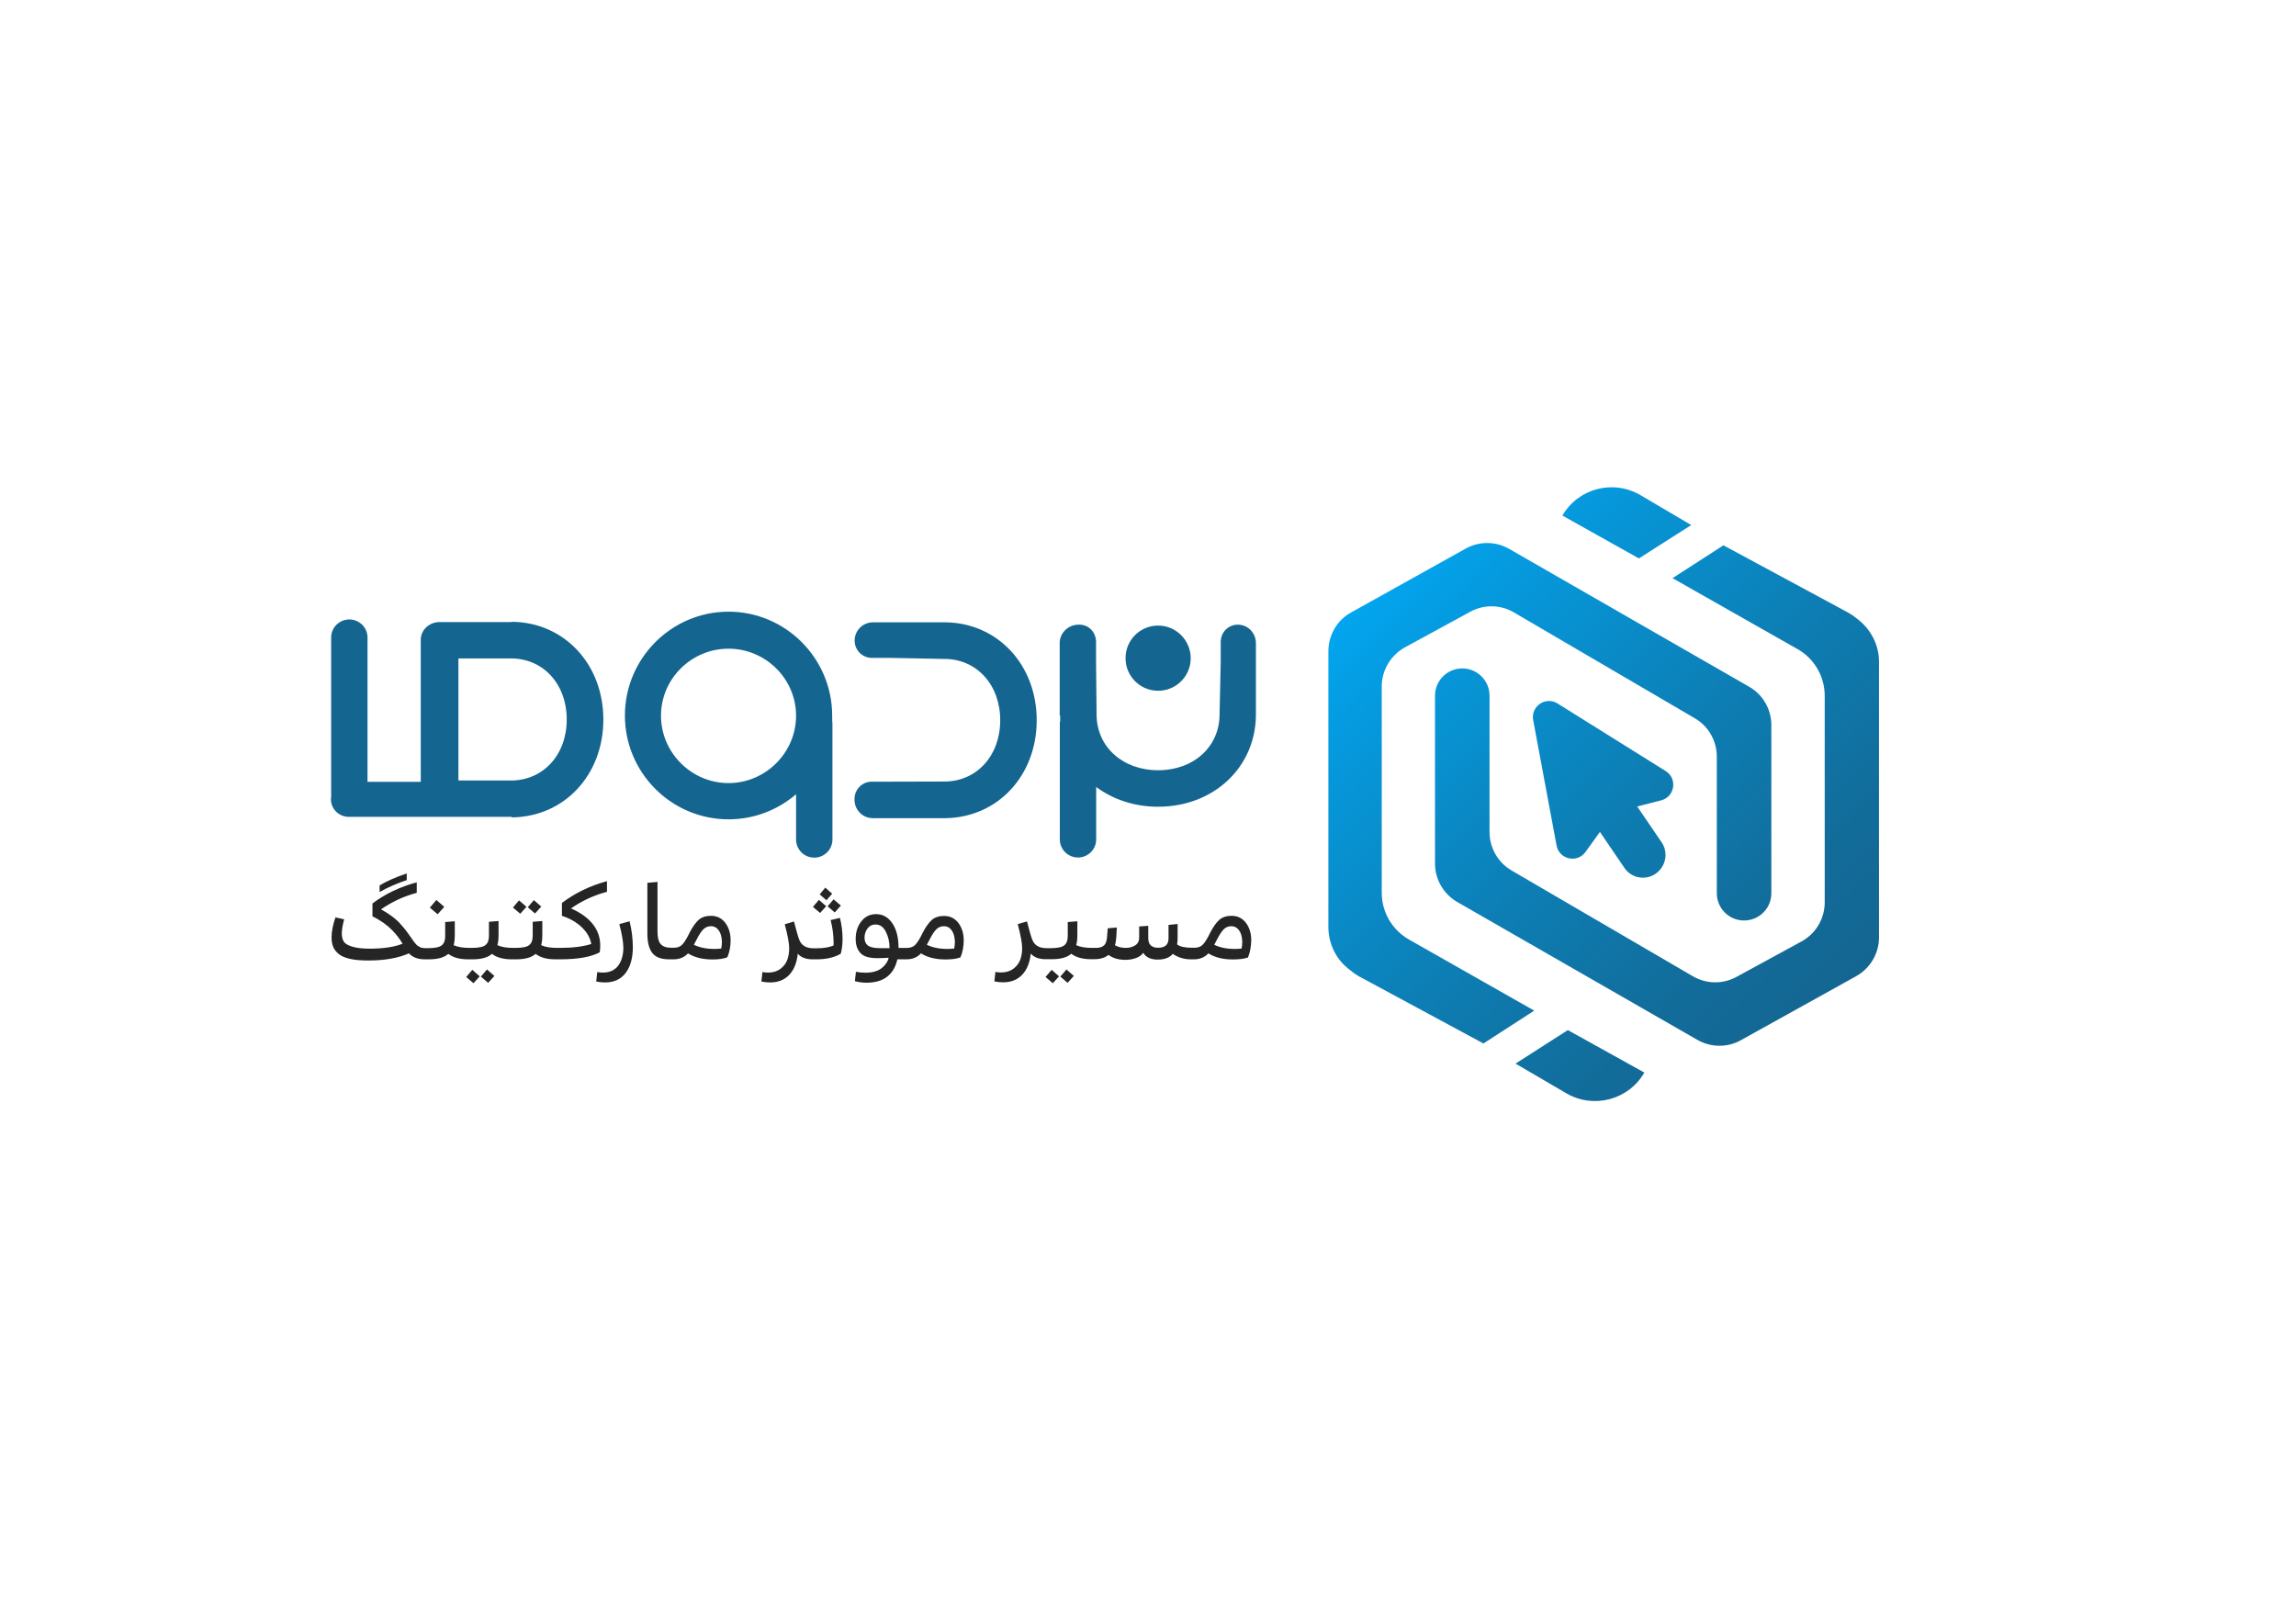<svg xmlns="http://www.w3.org/2000/svg" xmlns:xlink="http://www.w3.org/1999/xlink" id="Layer_2" x="0px" y="0px" viewBox="0 0 1768 1248" xml:space="preserve">
<path id="Tagline" fill="#262525" d="M961,737.3c-3,1-6.8,1.5-11.7,1.5c-7.7,0-13.9-1.6-18.8-4.7c-2.9,3.1-6.6,4.6-11.1,4.6h-0.7h0  h-1.6c-5.4,0-10-1.4-14-4.2c-2.6,3-6.5,4.4-11.7,4.4c-5.2,0-8.9-1.7-11.1-5.2c-1.3,1.9-3.2,3.2-5.8,4.1c-2.5,0.9-5.2,1.3-7.9,1.3  c-5.4,0-9.7-1.3-13-3.8c-2.7,2.2-6.4,3.3-10.9,3.3h-1h0h-1.6c-6.5,0-11.5-1.4-15.2-4.2c-3.1,2.8-8.1,4.2-14.9,4.2h-1.9l0,0h-3  c-5,0-8.8-1.4-11.4-4.3c-0.7,6.9-2.8,12.2-6.5,16.2c-3.7,3.9-8.6,5.9-14.7,5.9c-2.1,0-4.4-0.2-6.8-0.7l0.8-7.3  c1.3,0.3,2.8,0.4,4.4,0.4c3.7,0,6.8-0.9,9.4-2.8c2.5-1.9,4.3-4.2,5.3-6.9c1-2.7,1.5-5.8,1.5-9c0-3.6-1.1-9.8-3.4-18.5l7.1-2.1  c1.9,7.3,3.2,11.9,3.9,13.6c1.6,4.7,5.3,7,11.1,7h2.1l0,0h1.3c5.3,0,8.8-0.8,10.5-2.3c1.7-1.5,2.5-3.8,2.5-6.9v-10.9l7.4-0.6V720  c0,3.2-0.3,5.8-0.9,7.8c3,1.4,7.1,2.1,12.3,2.1h0.6h0h2.3c2.7,0,4.8-0.6,6.2-1.9c1.4-1.2,2.2-3.5,2.4-6.9l0.5-6.3l7-0.6l-0.4,7.4  c-0.2,2.5-0.5,4.6-1.1,6.2c2.3,1.4,5.1,2.1,8.4,2.1c2.8,0,5.3-0.7,7.3-2s3-3.3,3-5.9v-8.6l7-0.5v9.5c0,4.9,2.5,7.4,7.6,7.4  c5.3,0,8-2.4,8-7.2v-10.4l7-0.7v10.7c0,1.7-0.1,3.4-0.4,5c2.2,1.8,6.1,2.6,11.5,2.6h0.9h0h1.1c2.8,0,5-0.9,6.6-2.7  c1.6-1.8,3.5-4.9,5.7-9.5c2.2-4.2,4.5-7.3,6.8-9.4c2.4-2,5.5-3,9.4-3c4.6,0,8.2,1.8,11,5.4c2.7,3.6,4.1,8.1,4.1,13.4  C963.4,728.9,962.6,733.3,961,737.3z M954.3,716.6c-1.5-2.2-3.5-3.4-6.2-3.4c-2.1,0-4,0.7-5.6,2.2c-1.6,1.5-3.5,4.3-5.6,8.5  l-1.9,3.6c4.3,2.1,9.5,3.2,15.8,3.2c1.9,0,3.7-0.1,5.3-0.3c0.3-2,0.5-3.7,0.5-5.1C956.5,721.8,955.8,718.8,954.3,716.6z M728,738.8  c-7.7,0-13.9-1.6-18.8-4.7c-2.9,3.1-6.6,4.6-11.1,4.6h-0.7h0H691c-1.3,5.9-3.9,10.3-7.9,13.4c-4,3.1-9.3,4.6-15.9,4.6  c-3.1,0-6-0.4-8.9-1.2l0.8-7.2c2.2,0.4,4.6,0.7,7.2,0.7c5.5,0,9.7-1.2,12.6-3.5c2.9-2.3,4.7-5,5.4-8c-3.3,0.2-6.2,0.3-8.8,0.3  c-6.2,0-10.5-1.3-12.9-3.9c-2.4-2.6-3.7-6.2-3.7-10.8c0-5.5,1.5-10.1,4.4-13.7c2.9-3.7,6.7-5.5,11.3-5.5c5.1,0,9.3,2.3,12.5,7  c3.2,4.7,4.8,11,4.8,19h5.5h0h1.1c2.8,0,5-0.9,6.6-2.7c1.6-1.8,3.5-4.9,5.7-9.5c2.2-4.2,4.5-7.3,6.8-9.4c2.4-2,5.5-3,9.4-3  c4.6,0,8.2,1.8,11,5.4c2.7,3.6,4.1,8.1,4.1,13.4c0,4.7-0.8,9.1-2.5,13.1C736.7,738.3,732.8,738.8,728,738.8z M682.1,717.4  c-1.9-3.7-4.5-5.5-7.8-5.5c-2.8,0-4.9,1.1-6.4,3.2c-1.5,2.1-2.2,4.5-2.2,7c0,2.6,0.9,4.6,2.6,6c1.8,1.3,4.8,2,9.3,2h7.4  C685,725.3,684,721.1,682.1,717.4z M733,716.6c-1.5-2.2-3.5-3.4-6.2-3.4c-2.1,0-4,0.7-5.6,2.2c-1.6,1.5-3.5,4.3-5.6,8.5l-1.9,3.6  c4.3,2.1,9.5,3.2,15.8,3.2c1.9,0,3.7-0.1,5.3-0.3c0.3-2,0.5-3.7,0.5-5.1C735.2,721.8,734.5,718.8,733,716.6z M629,738.7h-0.3h0h-3  c-5,0-8.8-1.4-11.4-4.3c-0.7,6.9-2.8,12.2-6.5,16.2c-3.7,3.9-8.6,5.9-14.7,5.9c-2.1,0-4.4-0.2-6.8-0.7l0.8-7.3  c1.3,0.3,2.8,0.4,4.4,0.4c3.7,0,6.8-0.9,9.4-2.8c2.5-1.9,4.3-4.2,5.3-6.9c1-2.7,1.5-5.8,1.5-9c0-3.6-1.1-9.8-3.4-18.5l7.1-2.1  c1.9,7.3,3.2,11.9,3.9,13.6c1.6,4.7,5.3,7,11.1,7h2.1h0h0.4c5.3,0,9.5-0.7,12.9-2.1c0.1-0.4,0.1-1.1,0.1-1.9c0-6-0.8-11.9-2.3-17.7  l7.2-1.7c1.3,5.4,2,10.7,2,16.1c0,4.5-0.5,8.4-1.4,11.5C642.6,737.2,636.4,738.7,629,738.7z M637.3,697.9l4.6-5.4l5.6,4.8l-4.7,5.3  L637.3,697.9z M631.2,688.7l4.3-5.2l5.3,4.7l-4.4,5L631.2,688.7z M631.5,703l-5.5-4.7l4.6-5.4l5.6,4.9L631.5,703z M548.6,738.8  c-7.7,0-13.9-1.6-18.8-4.7c-2.9,3.1-6.6,4.6-11.1,4.6H518h0h-2.8c-6.2,0-10.5-1.7-13-5c-2.5-3.3-3.7-8.3-3.7-14.9v-39l7.8-0.7v38.2  c0,4.6,0.8,7.9,2.5,9.7c1.7,1.9,4.4,2.8,8.1,2.8h1h0h1.1c2.8,0,5-0.9,6.6-2.7c1.6-1.8,3.5-4.9,5.7-9.5c2.2-4.2,4.5-7.3,6.8-9.4  c2.4-2,5.5-3,9.4-3c4.6,0,8.2,1.8,11,5.4c2.7,3.6,4.1,8.1,4.1,13.4c0,4.7-0.8,9.1-2.5,13.1C557.3,738.3,553.4,738.8,548.6,738.8z   M553.6,716.6c-1.5-2.2-3.5-3.4-6.2-3.4c-2.1,0-4,0.7-5.6,2.2c-1.6,1.5-3.5,4.3-5.6,8.5l-1.9,3.6c4.3,2.1,9.5,3.2,15.8,3.2  c1.9,0,3.7-0.1,5.3-0.3c0.3-2,0.5-3.7,0.5-5.1C555.8,721.8,555.1,718.8,553.6,716.6z M465.9,756.5c-2.1,0-4.4-0.2-6.8-0.7l0.8-7.3  c1.3,0.3,2.8,0.4,4.4,0.4c2.8,0,5.2-0.5,7.3-1.6c2.1-1.1,3.7-2.5,4.9-4.4c1.2-1.8,2.1-3.8,2.6-6c0.6-2.1,0.9-4.4,0.9-6.9  c0-4.3-1-10.4-3.1-18.4l7.9-2.2c1.7,6.9,2.5,13.6,2.5,20c0,8.4-1.9,15-5.6,19.9C478,754.1,472.7,756.5,465.9,756.5z M456.4,711.5  c3.9,4.9,5.8,10.4,5.8,16.6c0,1.9-0.1,3.6-0.4,5.2c-6.7,3.6-16.9,5.4-30.5,5.4h-2.1h0h-1.6c-6.5,0-11.5-1.4-15.2-4.2  c-3.1,2.8-8.1,4.2-14.9,4.2h-1.9h0h-1.6c-6.5,0-11.5-1.4-15.2-4.2c-3.1,2.8-8.1,4.2-14.9,4.2h-1.9h0h-1.6c-6.5,0-11.5-1.4-15.2-4.2  c-3.1,2.8-8.1,4.2-14.9,4.2h-1.9h0h-1.4c-5.2,0-9.2-1.5-12.1-4.6c-8.4,3.7-18.8,5.5-31.3,5.5c-5.7,0-10.5-0.4-14.3-1.3  c-3.9-0.9-6.8-2.2-8.7-3.9c-2-1.7-3.4-3.6-4.1-5.5c-0.8-2-1.2-4.3-1.2-7.1c0-4.3,1-9.5,3-15.4l6.7,1.5c-1.2,4.6-1.8,8.1-1.8,10.8  c0,2.6,0.5,4.7,1.5,6.3c1,1.6,3.1,2.9,6.4,3.9c3.2,1,7.7,1.6,13.5,1.6c10.6,0,19-1.3,25.4-3.8c-1.1-1.9-2.3-3.6-3.4-5.1  c-1.1-1.5-2.6-3.2-4.4-5.1c-1.8-1.9-4-3.8-6.6-5.7c-2.6-1.8-5.5-3.6-8.8-5.2v-9.9c9.5-7.2,20.9-12.7,34.1-16.3v8.1  c-9.9,2.6-19.1,6.9-27.5,12.7c3.2,1.8,6.1,3.6,8.6,5.5c2.5,1.9,4.8,3.9,6.7,6.2c2,2.2,3.4,3.9,4.2,5c0.8,1.1,2,2.8,3.6,5  c0.3,0.4,0.7,1,1.3,1.9c0.6,0.9,1,1.5,1.3,1.8c0.2,0.3,0.6,0.8,1.2,1.4c0.5,0.6,1,1.1,1.4,1.3c0.4,0.2,0.9,0.5,1.5,0.9  c0.6,0.3,1.2,0.5,1.9,0.7c0.7,0.1,1.5,0.2,2.3,0.2h1.1h0h1.3c5.3,0,8.8-0.8,10.5-2.3c1.7-1.5,2.5-3.8,2.5-6.9v-10.9l7.4-0.6V720  c0,3.2-0.3,5.8-0.9,7.8c3,1.4,7.1,2.1,12.3,2.1h0.6h0h1.3c5.3,0,8.8-0.8,10.5-2.3c1.7-1.5,2.5-3.8,2.5-6.9v-10.9l7.4-0.6V720  c0,3.2-0.3,5.8-0.9,7.8c3,1.4,7.1,2.1,12.3,2.1h0.6h0h1.3c5.3,0,8.8-0.8,10.5-2.3c1.7-1.5,2.5-3.8,2.5-6.9v-10.9l7.4-0.6V720  c0,3.2-0.3,5.8-0.9,7.8c3,1.4,7.1,2.1,12.3,2.1h0.6h0h1.7c9.6,0,17.6-1,24-3c-0.8-4.6-3.1-8.8-7.1-12.7c-4-3.9-9.1-6.9-15.5-9v-9.9  c10-7.6,21.6-13.2,34.7-16.8v8.2c-10.2,2.7-19.4,7-27.7,12.8C446.9,702.7,452.5,706.6,456.4,711.5z M406.4,698.6l4.7-5.5l5.7,5  l-4.8,5.3L406.4,698.6z M395,698.8l4.7-5.5l5.7,5l-4.8,5.3L395,698.8z M331,698.9l5-5.9l6.1,5.3l-5.1,5.7L331,698.9z M292.3,681.8  c5.5-3.3,12.4-6.4,20.9-9.2v5.1c-7.7,2.6-14.7,5.6-20.9,9.2V681.8z M369.4,751.8l-4.8,5.3l-5.6-4.8l4.7-5.5L369.4,751.8z   M380.7,751.5l-4.8,5.3l-5.6-4.8l4.7-5.5L380.7,751.5z M815.5,751.8l-4.8,5.3l-5.6-4.8l4.7-5.5L815.5,751.8z M826.9,751.5l-4.8,5.3  l-5.6-4.8l4.7-5.5L826.9,751.5z"></path>
<path id="Logo_Type" fill="#146691" d="M686.3,601.9l40.9-0.1c24.9,0,43-19.9,43-47.2c0-27.3-18.1-47.2-43-47.2l-40.9-0.8h-14.9  c-7.3,0-13.3-5.9-13.3-13.3v0c0-7.8,6.3-14.1,14.1-14.1h55c0.3,0,0.6,0,0.9,0c40.1,0.5,70.2,32.7,70.2,75.4  c0,42.7-30.1,74.9-70.3,75.4c-0.1,0-0.3,0-0.4,0v0h-55.5c-7.8,0-14.1-6.3-14.1-14.1v-0.7c0-7.3,5.9-13.3,13.3-13.3H686.3z   M640.8,551c0-44-35.8-80-79.8-80h0h0c-44,0-79.8,36-79.8,80c0,44,35.8,79.9,79.8,79.9c19.9,0,38-7.3,52-19.3v34.9  c0,7.7,6.3,13.9,14,13.9l0,0c7.7,0,14-6.2,14-13.9v-89.7c0-0.5-0.1-1.2-0.2-1.7C640.9,553.7,640.8,552.3,640.8,551z M613,551.1  c0,28.5-23.5,51.9-52,51.9c0,0,0,0,0,0c-28.5,0-52-23.4-52-51.9c0,0,0,0,0,0c0-28.5,23.5-51.6,52-51.6  C589.5,499.5,613,522.7,613,551.1L613,551.1z M394.4,478.8c-0.3,0-0.6,0.2-0.9,0.2h-55c-7.8,0-14.5,5.9-14.5,13.7V602h-41V490.9  c0-7.7-6.3-13.9-14-13.9l0,0c-7.7,0-14,6.2-14,13.9v122.4c0,0.7-0.2,1.4-0.2,2.1l0-0.1c0,7.7,6.2,13.7,13.9,13.7h68.2  c0.5,0,1.1,0,1.6,0H394v0.4c0,0,0.2,0,0.4,0c40.1-0.5,70.2-32.6,70.2-75.3C464.6,511.4,434.5,479.3,394.4,478.8z M393.4,601H353v-94  h40.4c24.9,0,43,19.7,43,47C436.4,581.3,418.3,601,393.4,601z M953.1,481c-7.3,0-13.1,5.9-13.1,13.3v14.9l-0.9,40.9  c0,24.9-19.9,43-47.3,43c-27.3,0-47.4-18.1-47.4-43l-0.4-40.9v-14.9c0-7.3-5.5-13.3-12.8-13.3h-0.7c-7.8,0-14.5,6.3-14.5,14.1V551  h0.4c0,0,0,0.1,0,0.2c0,1.3-0.1,2.4,0,3.7c-0.1,0.6-0.3,1.2-0.3,1.8v89.7c0,7.7,6.3,13.9,14,13.9l0,0c7.7,0,14-6.2,14-13.9V606  c13,9.6,29.3,15.2,47.7,15.2c42.6,0,74.8-30.1,75.3-70.2c0-0.3,0-0.6,0-0.9v-55C967,487.3,960.9,481,953.1,481z M891.8,481.7  c-13.9,0-25.1,11.2-25.1,25.1c0,13.9,11.2,25.1,25.1,25.1c13.9,0,25.1-11.2,25.1-25.1C916.8,492.9,905.6,481.7,891.8,481.7z"></path>
<linearGradient id="Logo_mark_1_" gradientUnits="userSpaceOnUse" x1="1403.008" y1="779.916" x2="1066.672" y2="443.58">
	<stop offset="0" style="stop-color:#146691"></stop>
	<stop offset="0.179" style="stop-color:#126C9A"></stop>
	<stop offset="0.477" style="stop-color:#0D7EB4"></stop>
	<stop offset="0.855" style="stop-color:#0599DD"></stop>
	<stop offset="0.994" style="stop-color:#02A5EE"></stop>
</linearGradient>
<path id="Logo_mark" fill="url(#Logo_mark_1_)" d="M1279.1,616.3l-18.4,4.7l18.8,27.6c2.1,3,3,6.4,3,9.8c0,5.5-2.7,11-7.6,14.4  c-7.9,5.4-18.8,3.4-24.1-4.6l-18.8-27.6l-11.1,15.4c-6.4,8.9-20.3,5.8-22.3-5l-18-96.5c-2-10.6,9.6-18.6,18.8-12.8l83.2,52  C1291.9,599.5,1289.7,613.6,1279.1,616.3z M1126.1,514.7L1126.1,514.7C1126.1,514.7,1126.1,514.7,1126.1,514.7  C1126.1,514.7,1126.1,514.7,1126.1,514.7z M1430.1,476.5c-2-1.7-4.2-3.2-6.6-4.6l-96.4-52l-39.2,25.3l96.6,54.8  c12.8,7.4,20.6,21.1,20.6,35.8v159c0,12.5-6.8,24.1-17.8,30.1l-50.1,27.3c-10.5,5.8-23.3,5.6-33.7-0.5L1164,670.3  c-10.5-6.1-17-17.4-17-29.6v-105c0-11.6-9.4-21-21-21c-11.6,0-21,9.4-21,21v129.2c0,12.3,6.6,23.6,17.2,29.7L1307,800.7  c10.4,6,23.2,6.1,33.7,0.2l88.4-49.1c10.9-6,17.8-17.5,17.8-29.9V509.8C1447,496.2,1440.2,484.1,1430.1,476.5z M1262,430l40.3-25.7  l-39.2-23.1c-21-12.2-47.8-5.2-60,15.8h0L1262,430z M1343.2,708.8C1343.2,708.8,1343.2,708.8,1343.2,708.8  C1343.2,708.8,1343.2,708.8,1343.2,708.8L1343.2,708.8z M1084.7,723.3c-12.8-7.4-20.7-21-20.7-35.8v-159c0-12.5,7-24.1,18-30.1  l50.1-27.3c10.5-5.8,23.4-5.6,33.7,0.5l139.3,81.5c10.5,6.1,16.9,17.4,16.9,29.6v105.1c0,11.6,9.4,21,21,21c11.6,0,21-9.4,21-21  V558.5c0-12.3-6.4-23.6-17.1-29.7l-184.7-106.1c-10.4-6-23.2-6.1-33.7-0.2l-88.1,49.1c-10.9,6-17.5,17.5-17.5,29.9v212.2  c0,13.6,6.4,25.7,16.6,33.2c2,1.7,4,3.2,6.4,4.6l96.4,52l39.1-25.3L1084.7,723.3z M1207.3,793.2l-40.3,25.8l39.2,22.9  c21,12.2,47.9,5,60-16h0L1207.3,793.2z"></path>
</svg>